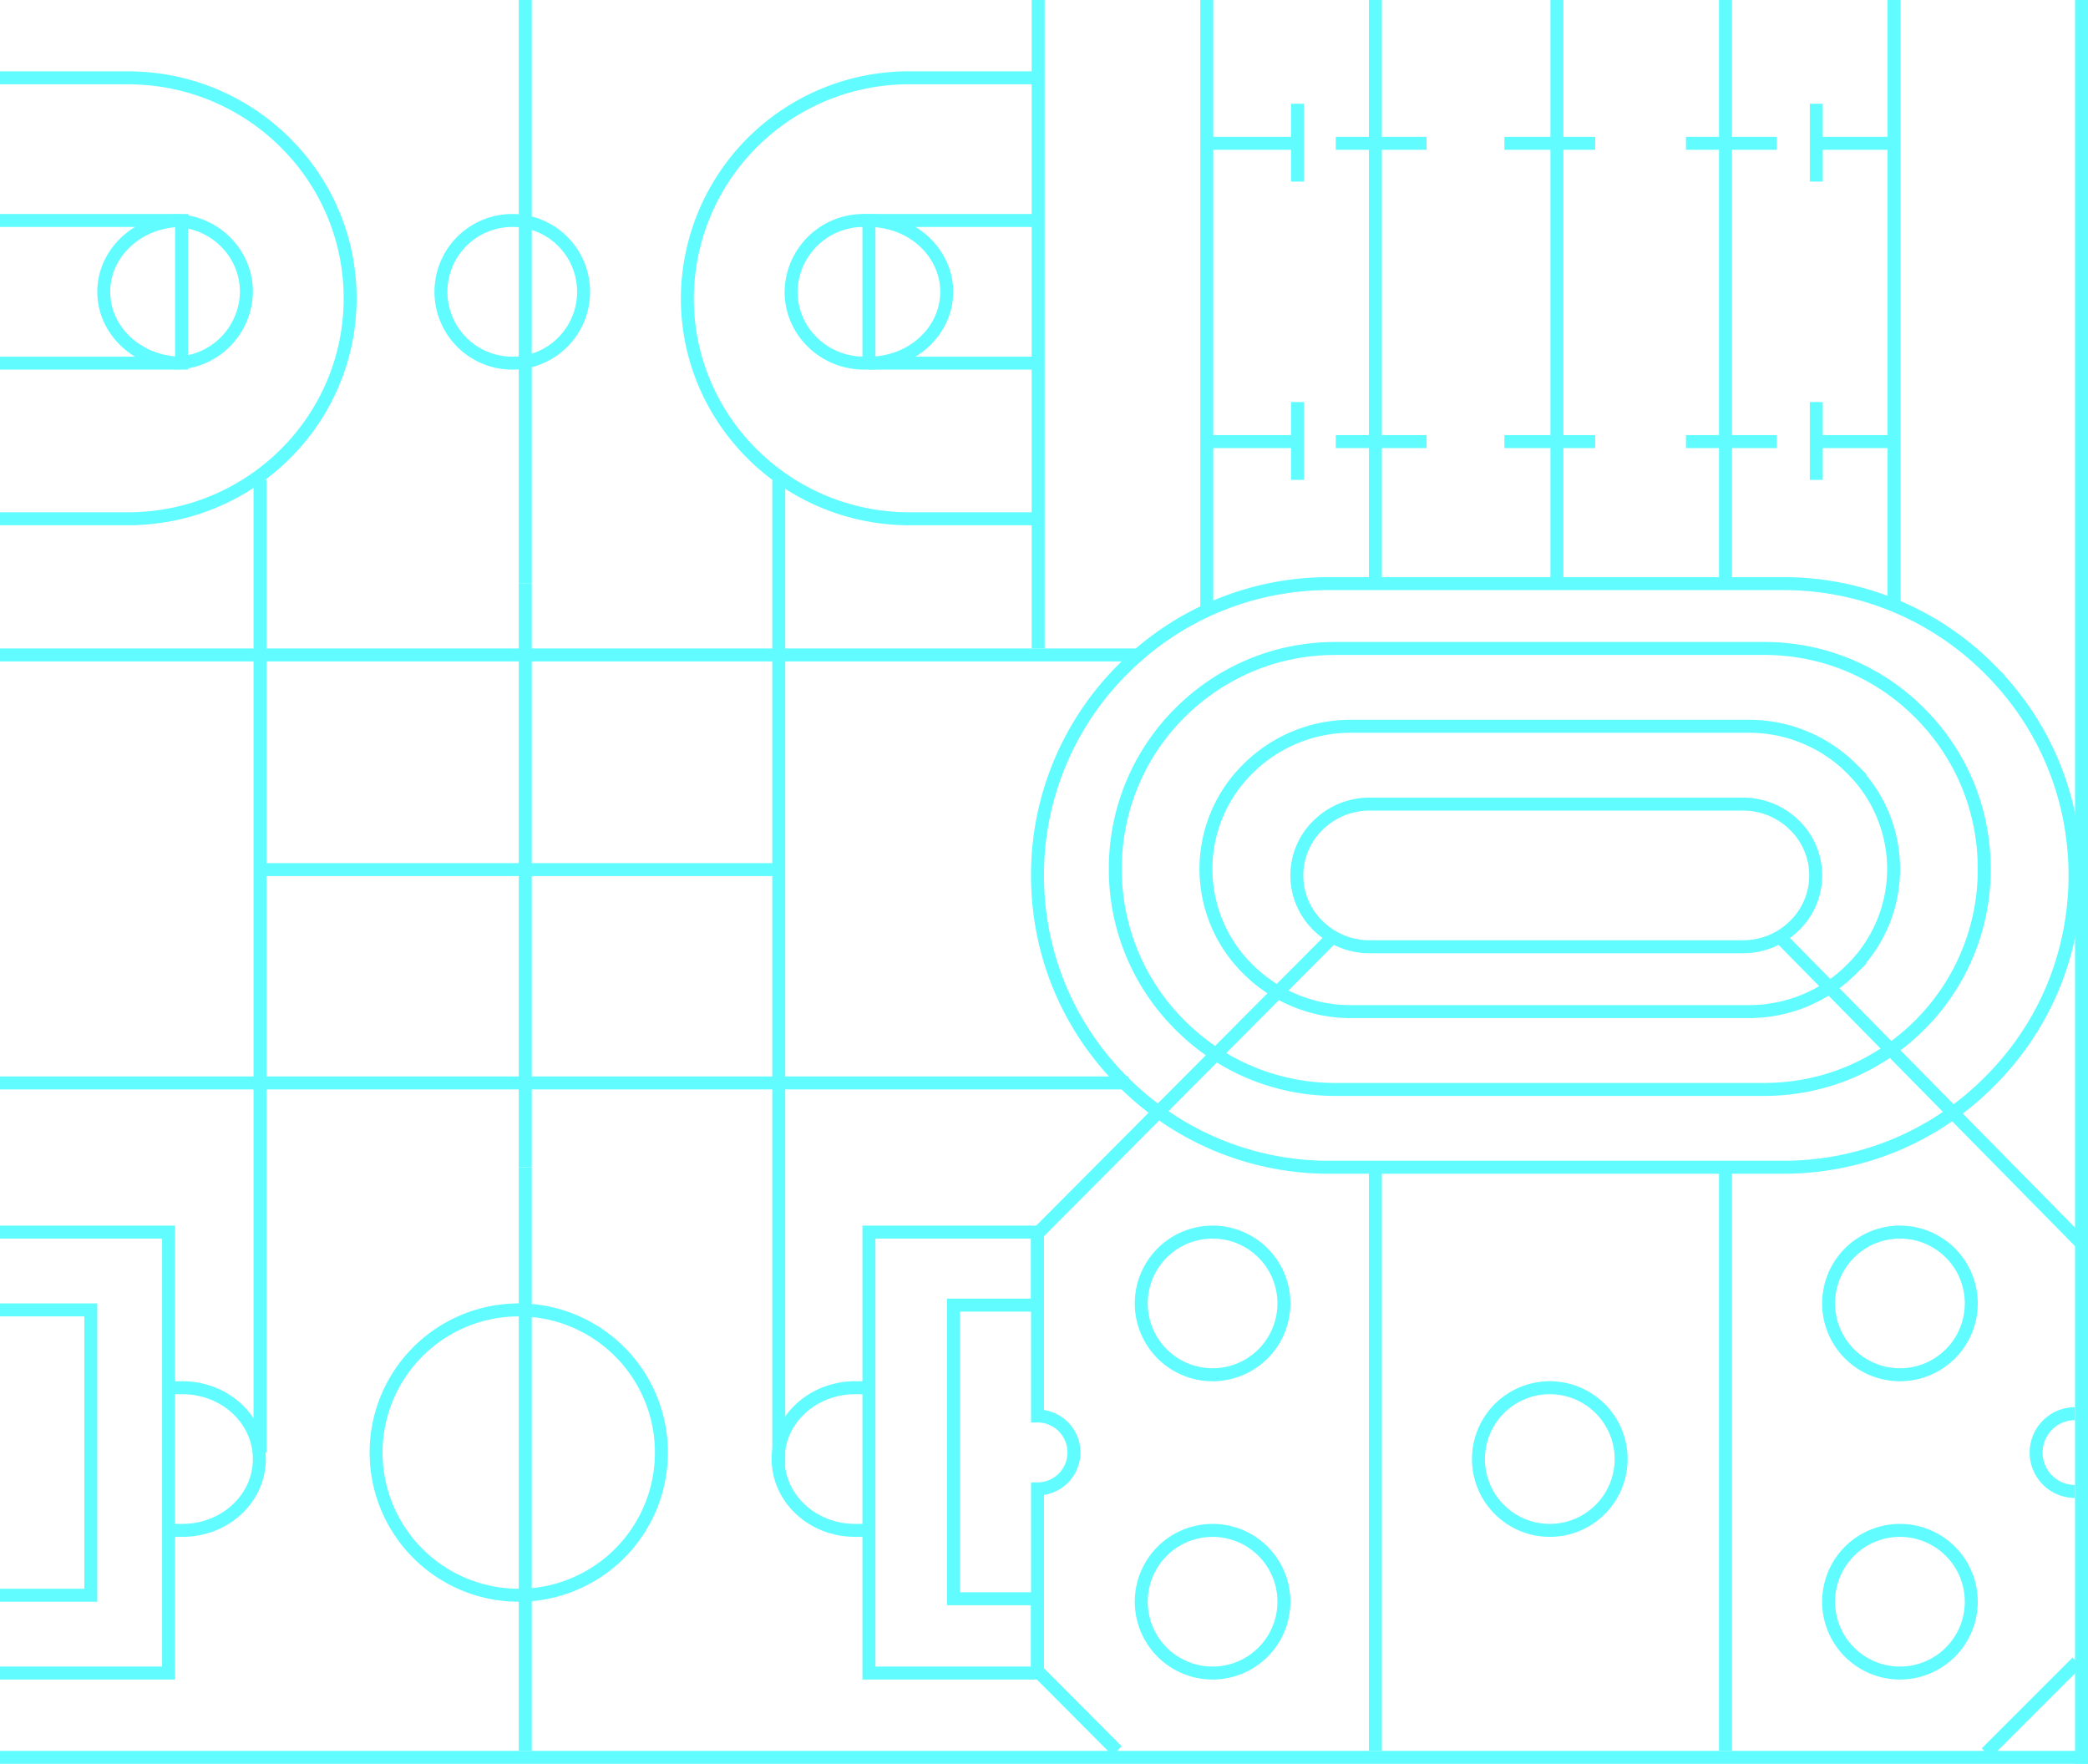 <svg xmlns="http://www.w3.org/2000/svg" width="161" height="136" viewBox="0 0 161 136">
  <g id="Page-1" fill="none" fill-rule="evenodd">
    <g id="Pattern">
      <path id="Stroke-1" stroke="#61FCFF" d="M103 72L80 95.11v14.07a2.8 2.8 0 0 1 0 5.62v14.06-.02l5.64 5.66.5.5"/>
      <line id="Stroke-3" x1="137" x2="160.6" y1="72" y2="95.98" stroke="#61FCFF"/>
      <line id="Line" x1=".5" x2="160.5" y1="135.5" y2="135.5" stroke="#61FCFF" stroke-linecap="square"/>
      <line id="Line-2" x1="160.5" x2="160.5" y1=".5" y2="135.5" stroke="#61FCFF" stroke-linecap="square"/>
      <path id="Stroke-7" stroke="#61FCFF" d="M134.38 73c1.5 0 2.91-.57 3.97-1.61a5.4 5.4 0 0 0 0-7.78 5.64 5.64 0 0 0-3.97-1.61h-28.76c-1.5 0-2.91.57-3.97 1.61a5.4 5.4 0 0 0 0 7.78 5.64 5.64 0 0 0 3.97 1.61h28.76z"/>
      <path id="Stroke-9" stroke="#61FCFF" d="M142.73 59.22a11.2 11.2 0 0 0-7.9-3.22h-30.65a11.2 11.2 0 0 0-7.9 3.22 10.84 10.84 0 0 0 0 15.56 11.2 11.2 0 0 0 7.9 3.22h30.64c2.99 0 5.8-1.14 7.9-3.22a10.84 10.84 0 0 0 0-15.56z"/>
      <path id="Stroke-11" stroke="#61FCFF" d="M148.03 54.98A16.83 16.83 0 0 0 136.04 50h-33.08c-4.53 0-8.79 1.77-12 4.98A16.91 16.91 0 0 0 86 67a16.9 16.9 0 0 0 4.97 12.02A16.83 16.83 0 0 0 102.96 84h33.08c4.53 0 8.79-1.77 12-4.98A16.91 16.91 0 0 0 153 67c0-4.54-1.76-8.81-4.97-12.02z"/>
      <path id="Stroke-13" stroke="#61FCFF" d="M153.4 51.59A22.36 22.36 0 0 0 137.5 45h-35a22.36 22.36 0 0 0-15.9 6.59A22.35 22.35 0 0 0 80 67.5c0 6.01 2.34 11.66 6.6 15.91A22.36 22.36 0 0 0 102.5 90h35c6 0 11.66-2.34 15.9-6.6 4.26-4.24 6.6-9.89 6.6-15.9s-2.34-11.66-6.6-15.91z"/>
      <line id="Stroke-15" x1="140.05" x2="140.05" y1="31" y2="37" stroke="#61FCFF"/>
      <line id="Stroke-17" x1="146" x2="140" y1="34.05" y2="34.05" stroke="#61FCFF"/>
      <line id="Stroke-19" x1="140.05" x2="140.05" y1="8" y2="14" stroke="#61FCFF"/>
      <line id="Stroke-21" x1="146" x2="140" y1="11.05" y2="11.05" stroke="#61FCFF"/>
      <line id="Stroke-23" x1="100.05" x2="100.05" y1="14" y2="8" stroke="#61FCFF"/>
      <line id="Stroke-25" x1="93" x2="100" y1="11.05" y2="11.05" stroke="#61FCFF"/>
      <line id="Stroke-27" x1="100.05" x2="100.05" y1="37" y2="31" stroke="#61FCFF"/>
      <line id="Stroke-29" x1="130" x2="137" y1="11.05" y2="11.05" stroke="#61FCFF"/>
      <line id="Stroke-31" x1="116" x2="123" y1="11.05" y2="11.05" stroke="#61FCFF"/>
      <line id="Stroke-33" x1="103" x2="110" y1="11.05" y2="11.05" stroke="#61FCFF"/>
      <line id="Stroke-35" x1="130" x2="137" y1="34.05" y2="34.05" stroke="#61FCFF"/>
      <line id="Stroke-37" x1="116" x2="123" y1="34.05" y2="34.05" stroke="#61FCFF"/>
      <line id="Stroke-39" x1="110" x2="103" y1="34.05" y2="34.05" stroke="#61FCFF"/>
      <line id="Stroke-41" x1="93" x2="100" y1="34.05" y2="34.05" stroke="#61FCFF"/>
      <line id="Stroke-43" x1="146.05" x2="146.05" y2="47" stroke="#61FCFF"/>
      <line id="Stroke-45" x1="133.05" x2="133.05" y2="45" stroke="#61FCFF"/>
      <line id="Stroke-47" x1="120.05" x2="120.05" y2="45" stroke="#61FCFF"/>
      <line id="Stroke-49" x1="106.05" x2="106.05" y2="45" stroke="#61FCFF"/>
      <line id="Stroke-51" x1="80.05" x2="80.05" y2="50" stroke="#61FCFF"/>
      <line id="Stroke-53" x1="93.05" x2="93.05" y2="47" stroke="#61FCFF"/>
      <path id="Stroke-55" stroke="#61FCFF" d="M67 107h-1.07c-3.28 0-5.93 2.46-5.93 5.5s2.65 5.5 5.93 5.5H67"/>
      <polygon id="Stroke-57" stroke="#61FCFF" points="80 123.27 73.52 123.27 73.52 100.63 80 100.63 80 95 67 95 67 129 80 129"/>
      <path id="Stroke-59" stroke="#61FCFF" d="M13 118h1.07c3.28 0 5.93-2.46 5.93-5.5s-2.65-5.5-5.93-5.5H13"/>
      <polyline id="Stroke-61" stroke="#61FCFF" points="0 129 13 129 13 95 0 95"/>
      <polyline id="Stroke-63" stroke="#61FCFF" points="0 123 7 123 7 101 0 101"/>
      <line id="Stroke-65" x1="40.5" x2="40.5" y1="90" y2="135" stroke="#61FCFF"/>
      <path id="Stroke-67" stroke="#61FCFF" d="M51 112a11 11 0 1 0-22 0 11 11 0 0 0 22 0z"/>
      <line id="Stroke-69" x1="20.05" x2="20.05" y1="112" y2="37" stroke="#61FCFF"/>
      <line id="Stroke-71" x1="60" x2="20" y1="67.05" y2="67.05" stroke="#61FCFF"/>
      <line id="Stroke-73" x1="40.5" x2="40.5" y1="90" y2="45" stroke="#61FCFF"/>
      <line id="Stroke-75" x1="60.05" x2="60.05" y1="113" y2="37" stroke="#61FCFF"/>
      <line id="Stroke-77" x2="87" y1="83.5" y2="83.5" stroke="#61FCFF"/>
      <line id="Stroke-79" x2="88" y1="50.5" y2="50.5" fill="#61FCFF" stroke="#61FCFF"/>
      <line id="Line-5" x1=".5" x2="84.5" y1="52.5" y2="52.5" fill="#D8D8D8"/>
      <path id="Stroke-81" stroke="#61FCFF" d="M80 17H66.63A5.57 5.57 0 0 0 61 22.5c0 3.04 2.52 5.5 5.64 5.5H80"/>
      <path id="Stroke-83" stroke="#61FCFF" d="M67 28c3.31 0 6-2.46 6-5.5S70.31 17 67 17v11z"/>
      <path id="Stroke-85" stroke="#61FCFF" d="M80 6h-9.86A17.07 17.07 0 0 0 53 23c0 9.39 7.68 17 17.14 17H80"/>
      <path id="Stroke-87" stroke="#61FCFF" d="M0 28h13.36A5.57 5.57 0 0 0 19 22.5c0-3.04-2.52-5.5-5.64-5.5H0"/>
      <path id="Stroke-89" stroke="#61FCFF" d="M14 17c-3.31 0-6 2.46-6 5.5s2.69 5.5 6 5.5V17z"/>
      <path id="Stroke-91" stroke="#61FCFF" d="M0 40h9.86C19.32 40 27 32.39 27 23S19.32 6 9.86 6H0"/>
      <path id="Stroke-93" stroke="#61FCFF" d="M45 22.5a5.5 5.5 0 1 0-11 0 5.5 5.5 0 0 0 11 0z"/>
      <line id="Stroke-95" x1="40.5" x2="40.5" y2="45" stroke="#61FCFF"/>
      <line id="Stroke-97" x1="133.05" x2="133.05" y1="135" y2="90" stroke="#61FCFF"/>
      <line id="Stroke-99" x1="106.05" x2="106.05" y1="135" y2="90" stroke="#61FCFF"/>
      <line id="Stroke-101" x1="153.16" x2="160.16" y1="135.16" y2="128.16" stroke="#61FCFF"/>
      <path id="Stroke-103" stroke="#61FCFF" d="M93.5 118a5.5 5.5 0 1 0 0 11 5.5 5.5 0 0 0 0-11z"/>
      <path id="Stroke-105" stroke="#61FCFF" d="M93.5 95a5.5 5.5 0 1 0 0 11 5.5 5.5 0 0 0 0-11z"/>
      <path id="Stroke-107" stroke="#61FCFF" d="M146.5 118a5.5 5.5 0 1 0 0 11 5.5 5.5 0 0 0 0-11z"/>
      <path id="Stroke-109" stroke="#61FCFF" d="M146.5 95a5.5 5.5 0 1 0 0 11 5.5 5.5 0 0 0 0-11z"/>
      <path id="Stroke-111" stroke="#61FCFF" d="M160 109a3 3 0 1 0 0 6"/>
      <path id="Stroke-113" stroke="#61FCFF" d="M125 112.5a5.5 5.5 0 1 1-11 0 5.5 5.5 0 0 1 11 0z"/>
    </g>
  </g>
</svg>
